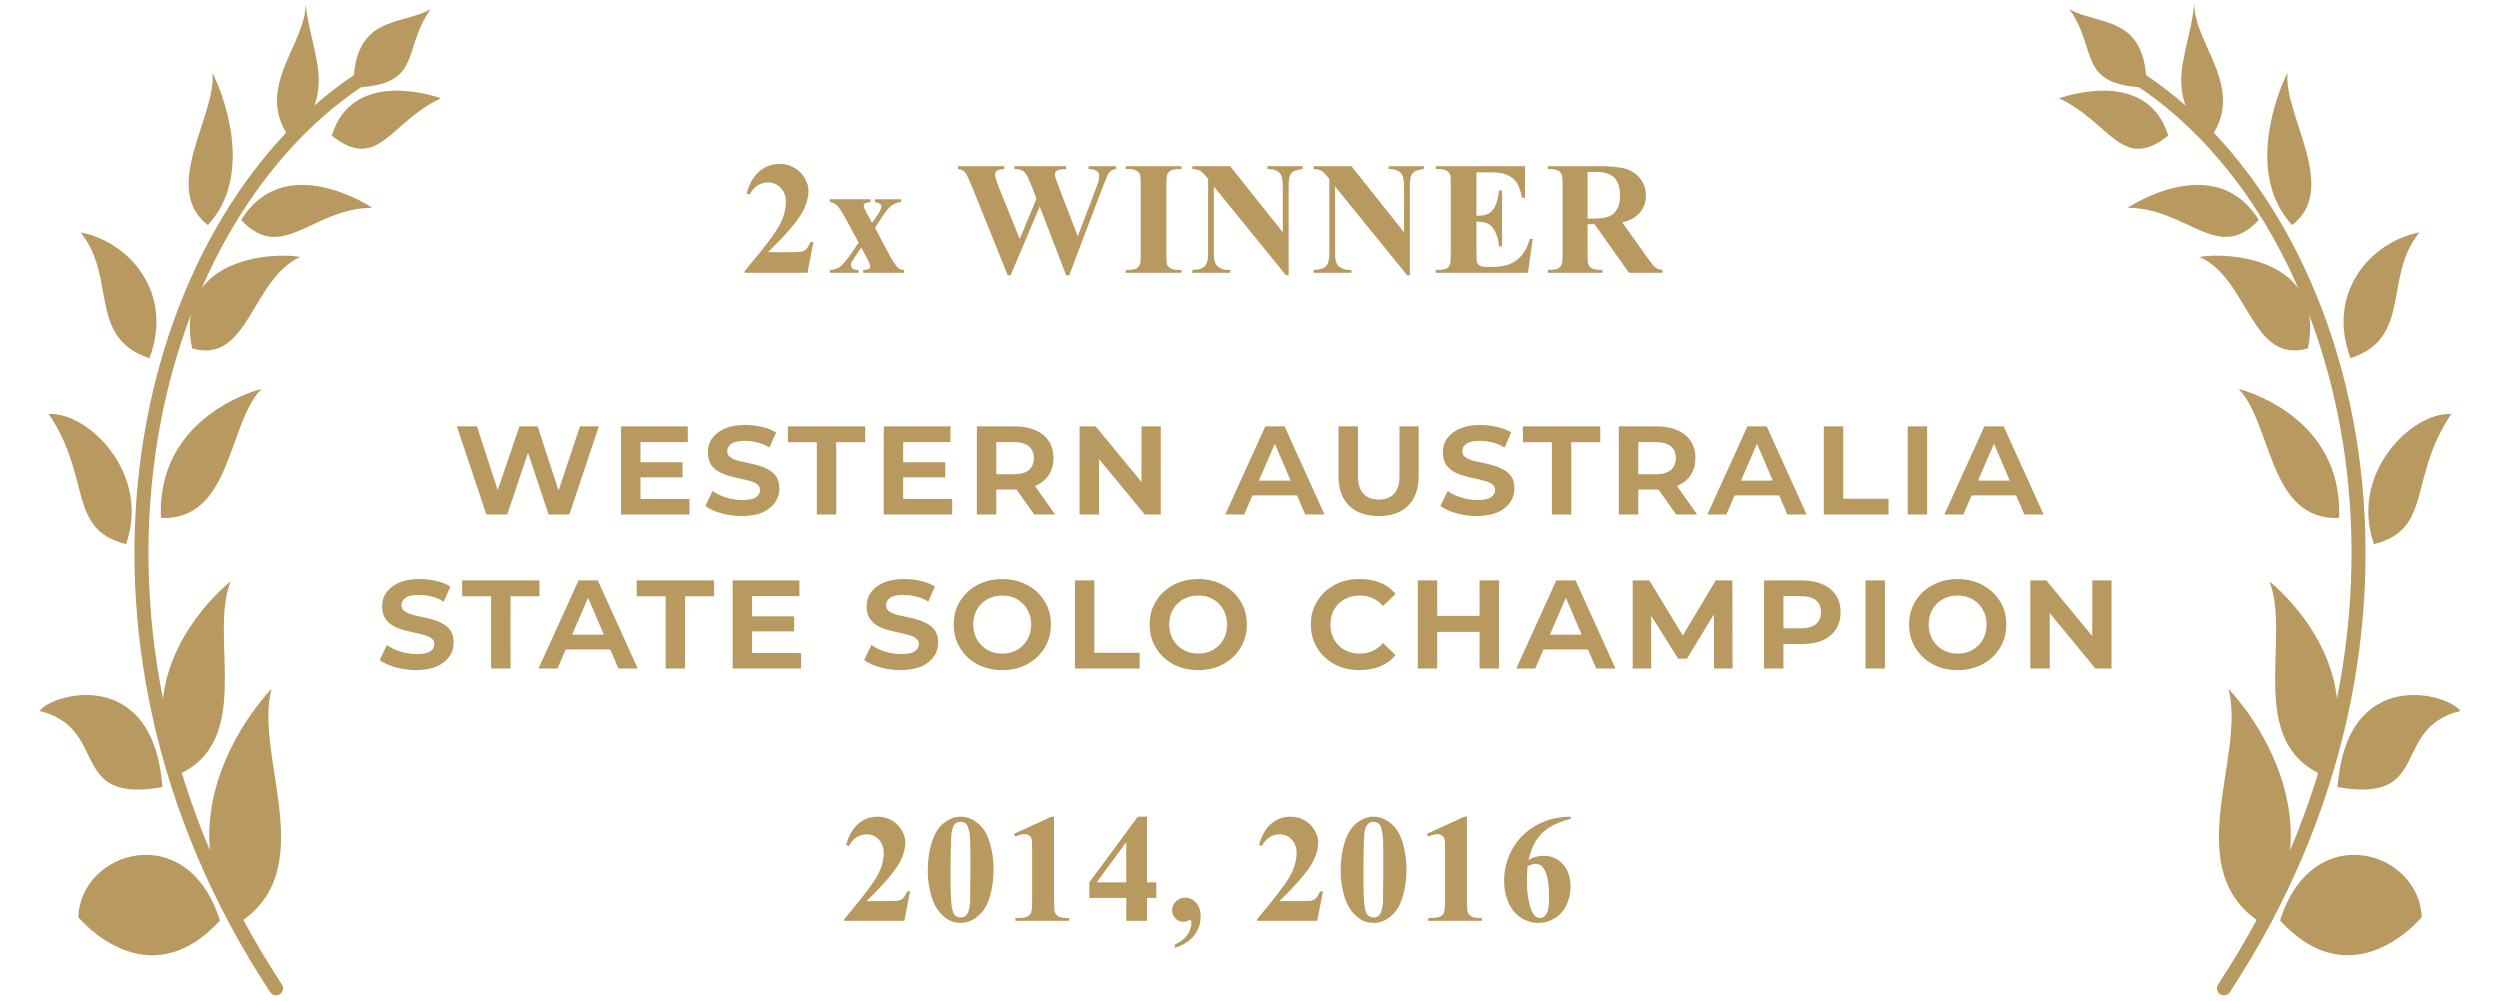 <svg width="357" height="143" viewBox="0 0 357 143" fill="none" xmlns="http://www.w3.org/2000/svg">
<path d="M38.773 98.374C36.176 108.189 46.239 124.659 33.6 132.109C22.867 114.496 38.773 98.374 38.773 98.374Z" fill="#B8995F"/>
<path d="M37.33 55.543C32.495 60.48 33.115 74.352 22.986 73.966C22.34 59.143 37.33 55.543 37.33 55.543Z" fill="#B8995F"/>
<path d="M11.506 33.189C18.647 34.592 24.815 41.952 21.342 51.148C12.48 48.26 16.7 39.498 11.506 33.189Z" fill="#B8995F"/>
<path d="M53.172 29.673C44.616 29.685 40.315 37.72 34.44 31.413C40.721 21.274 53.172 29.673 53.172 29.673Z" fill="#B8995F"/>
<path d="M43.642 0.598C44.616 8.658 48.187 12.514 41.781 20.262C35.852 12.863 43.642 6.555 43.642 0.598Z" fill="#B8995F"/>
<path d="M61.496 1.298C57.276 7.256 60.522 12.162 50.459 12.513C50.459 1.999 57.276 3.751 61.496 1.298Z" fill="#B8995F"/>
<path d="M30.333 10.41C31.632 12.863 36.501 24.779 29.684 32.139C22.867 26.882 30.983 16.368 30.333 10.41Z" fill="#B8995F"/>
<path d="M62.963 14.042C55.653 17.419 54.049 24.659 47.368 19.369C50.459 9.358 62.963 14.042 62.963 14.042Z" fill="#B8995F"/>
<path d="M6.961 59.123C12.479 58.773 21.569 67.534 17.998 77.698C9.558 75.596 13.129 68.235 6.961 59.123Z" fill="#B8995F"/>
<path d="M42.894 36.688C35.851 39.85 35.527 52.116 27.428 49.745C24.814 36.69 39.097 35.995 42.894 36.688Z" fill="#B8995F"/>
<path d="M5.663 101.53C7.286 99.076 21.893 94.871 23.192 112.394C9.558 114.848 15.726 103.983 5.663 101.53Z" fill="#B8995F"/>
<path d="M32.934 83.024C29.74 90.963 36.504 106.019 25.111 110.764C17.901 94.668 32.934 83.024 32.934 83.024Z" fill="#B8995F"/>
<path d="M11.181 130.97C11.506 121.507 26.77 116.73 31.41 131.447C20.92 142.884 11.181 130.97 11.181 130.97Z" fill="#B8995F"/>
<path d="M39.422 141.132C5.987 90.315 20.245 32.243 51.083 11.565" stroke="#B8995F" stroke-width="2" stroke-linecap="round"/>
<path d="M115.305 38.957H106.344V38.71C109.091 35.438 110.757 33.237 111.341 32.107C111.933 30.976 112.228 29.872 112.228 28.794C112.228 28.008 111.985 27.356 111.498 26.84C111.012 26.316 110.416 26.053 109.713 26.053C108.56 26.053 107.665 26.63 107.029 27.783L106.613 27.637C107.017 26.2 107.631 25.136 108.455 24.448C109.278 23.759 110.229 23.414 111.307 23.414C112.079 23.414 112.782 23.594 113.419 23.953C114.055 24.313 114.553 24.807 114.912 25.436C115.272 26.057 115.451 26.641 115.451 27.188C115.451 28.183 115.174 29.194 114.62 30.22C113.864 31.605 112.213 33.537 109.668 36.015H112.958C113.767 36.015 114.291 35.981 114.531 35.914C114.778 35.846 114.98 35.734 115.137 35.577C115.294 35.412 115.5 35.072 115.755 34.555H116.159L115.305 38.957ZM124.957 32.522L126.777 35.981C127.406 37.187 127.903 37.95 128.27 38.272C128.472 38.444 128.749 38.538 129.101 38.553V38.957H123.25V38.553C123.707 38.516 123.988 38.456 124.093 38.373C124.205 38.291 124.261 38.179 124.261 38.036C124.261 37.827 124.141 37.497 123.902 37.048L122.992 35.341L122.217 36.475C121.865 36.992 121.667 37.299 121.622 37.396C121.562 37.538 121.532 37.666 121.532 37.778C121.532 37.95 121.566 38.096 121.633 38.216C121.708 38.328 121.805 38.414 121.925 38.474C122.052 38.527 122.281 38.553 122.61 38.553V38.957H118.5V38.553C119.009 38.553 119.473 38.414 119.892 38.138C120.319 37.853 120.937 37.115 121.745 35.925L122.61 34.645L120.802 31.298C120.211 30.205 119.769 29.535 119.477 29.288C119.185 29.041 118.859 28.902 118.5 28.872V28.457H124.317V28.872L124.014 28.884L123.43 29.086C123.37 29.138 123.34 29.224 123.34 29.344C123.34 29.456 123.359 29.572 123.396 29.692C123.419 29.744 123.524 29.947 123.711 30.299L124.531 31.826L124.957 31.22C125.556 30.396 125.856 29.819 125.856 29.49C125.856 29.333 125.788 29.202 125.654 29.097C125.526 28.985 125.294 28.91 124.957 28.872V28.457H128.675V28.872C128.218 28.887 127.791 29.029 127.394 29.299C126.998 29.561 126.552 30.074 126.058 30.838L124.957 32.522ZM159.4 23.729V24.144C159.115 24.167 158.876 24.245 158.681 24.38C158.486 24.515 158.314 24.721 158.164 24.998C158.12 25.088 157.884 25.668 157.457 26.738L152.684 39.305H152.246L148.473 29.49L144.317 39.305H143.902L138.893 26.873C138.384 25.623 138.028 24.867 137.826 24.605C137.624 24.343 137.283 24.189 136.804 24.144V23.729H143.408V24.144C142.876 24.159 142.52 24.242 142.341 24.391C142.169 24.534 142.082 24.713 142.082 24.93C142.082 25.215 142.266 25.818 142.633 26.738L145.62 34.128L148.012 28.356L147.383 26.738C147.039 25.855 146.773 25.267 146.586 24.975C146.399 24.676 146.182 24.462 145.935 24.335C145.695 24.208 145.339 24.144 144.868 24.144V23.729H152.246V24.144C151.729 24.152 151.359 24.193 151.134 24.268C150.977 24.32 150.853 24.41 150.764 24.537C150.674 24.657 150.629 24.796 150.629 24.953C150.629 25.125 150.797 25.653 151.134 26.536L153.908 33.746L156.39 27.221C156.652 26.548 156.813 26.087 156.873 25.84C156.933 25.593 156.963 25.365 156.963 25.155C156.963 24.848 156.858 24.608 156.648 24.436C156.439 24.257 156.038 24.159 155.447 24.144V23.729H159.4ZM168.715 38.542V38.957H160.752V38.542H161.258C161.7 38.542 162.055 38.463 162.325 38.306C162.519 38.201 162.669 38.021 162.774 37.767C162.856 37.587 162.897 37.115 162.897 36.352V26.334C162.897 25.556 162.856 25.069 162.774 24.874C162.692 24.68 162.523 24.511 162.269 24.369C162.021 24.219 161.685 24.144 161.258 24.144H160.752V23.729H168.715V24.144H168.209C167.768 24.144 167.412 24.223 167.143 24.38C166.948 24.485 166.794 24.665 166.682 24.919C166.6 25.099 166.559 25.571 166.559 26.334V36.352C166.559 37.13 166.6 37.617 166.682 37.812C166.772 38.006 166.94 38.179 167.187 38.328C167.442 38.471 167.783 38.542 168.209 38.542H168.715ZM175.671 23.729L183.185 33.174V26.626C183.185 25.713 183.054 25.095 182.792 24.773C182.432 24.339 181.829 24.129 180.983 24.144V23.729H186.015V24.144C185.371 24.227 184.937 24.335 184.712 24.47C184.495 24.597 184.323 24.811 184.195 25.11C184.076 25.402 184.016 25.907 184.016 26.626V39.305H183.634L173.336 26.626V36.307C173.336 37.183 173.534 37.774 173.931 38.081C174.335 38.388 174.795 38.542 175.312 38.542H175.671V38.957H170.27V38.542C171.108 38.534 171.692 38.362 172.022 38.025C172.351 37.688 172.516 37.115 172.516 36.307V25.559L172.19 25.155C171.868 24.751 171.584 24.485 171.336 24.358C171.089 24.23 170.734 24.159 170.27 24.144V23.729H175.671ZM192.983 23.729L200.496 33.174V26.626C200.496 25.713 200.365 25.095 200.103 24.773C199.743 24.339 199.141 24.129 198.295 24.144V23.729H203.326V24.144C202.682 24.227 202.248 24.335 202.023 24.47C201.806 24.597 201.634 24.811 201.506 25.11C201.387 25.402 201.327 25.907 201.327 26.626V39.305H200.945L190.647 26.626V36.307C190.647 37.183 190.845 37.774 191.242 38.081C191.646 38.388 192.107 38.542 192.623 38.542H192.983V38.957H187.581V38.542C188.419 38.534 189.003 38.362 189.333 38.025C189.662 37.688 189.827 37.115 189.827 36.307V25.559L189.501 25.155C189.179 24.751 188.895 24.485 188.648 24.358C188.401 24.23 188.045 24.159 187.581 24.144V23.729H192.983ZM210.833 24.605V30.804H211.136C212.102 30.804 212.802 30.501 213.236 29.894C213.67 29.288 213.947 28.393 214.067 27.21H214.494V35.184H214.067C213.977 34.315 213.786 33.604 213.494 33.05C213.21 32.496 212.877 32.125 212.495 31.938C212.113 31.744 211.559 31.646 210.833 31.646V35.936C210.833 36.775 210.866 37.288 210.934 37.475C211.009 37.662 211.143 37.816 211.338 37.935C211.533 38.055 211.847 38.115 212.281 38.115H213.191C214.614 38.115 215.752 37.786 216.605 37.127C217.466 36.468 218.084 35.465 218.458 34.117H218.874L218.189 38.957H205.027V38.542H205.532C205.974 38.542 206.329 38.463 206.599 38.306C206.793 38.201 206.943 38.021 207.048 37.767C207.13 37.587 207.172 37.115 207.172 36.352V26.334C207.172 25.645 207.153 25.222 207.115 25.065C207.041 24.803 206.902 24.601 206.7 24.459C206.415 24.249 206.026 24.144 205.532 24.144H205.027V23.729H217.773V28.232H217.346C217.129 27.132 216.822 26.342 216.425 25.863C216.036 25.383 215.482 25.032 214.763 24.807C214.344 24.672 213.558 24.605 212.405 24.605H210.833ZM226.706 32.017V36.284C226.706 37.108 226.755 37.628 226.852 37.846C226.957 38.055 227.137 38.224 227.391 38.351C227.646 38.478 228.121 38.542 228.818 38.542V38.957H221.024V38.542C221.727 38.542 222.203 38.478 222.45 38.351C222.704 38.216 222.88 38.044 222.978 37.834C223.083 37.625 223.135 37.108 223.135 36.284V26.402C223.135 25.578 223.083 25.061 222.978 24.852C222.88 24.635 222.704 24.462 222.45 24.335C222.195 24.208 221.72 24.144 221.024 24.144V23.729H228.099C229.941 23.729 231.288 23.856 232.142 24.111C232.995 24.365 233.692 24.837 234.231 25.526C234.77 26.207 235.039 27.008 235.039 27.929C235.039 29.052 234.635 29.98 233.826 30.714C233.31 31.178 232.587 31.526 231.659 31.759L235.32 36.913C235.799 37.58 236.14 37.995 236.342 38.16C236.649 38.392 237.005 38.519 237.409 38.542V38.957H232.614L227.706 32.017H226.706ZM226.706 24.549V31.22H227.346C228.387 31.22 229.166 31.126 229.682 30.939C230.199 30.744 230.603 30.4 230.895 29.905C231.195 29.404 231.344 28.753 231.344 27.951C231.344 26.791 231.071 25.934 230.525 25.38C229.986 24.826 229.113 24.549 227.908 24.549H226.706Z" fill="#B8995F"/>
<path d="M129.139 131.489H120.567V131.253C123.195 128.123 124.789 126.018 125.347 124.937C125.913 123.855 126.196 122.799 126.196 121.768C126.196 121.016 125.963 120.393 125.498 119.898C125.032 119.397 124.463 119.146 123.79 119.146C122.687 119.146 121.831 119.698 121.222 120.801L120.825 120.661C121.212 119.286 121.799 118.269 122.587 117.61C123.374 116.951 124.284 116.622 125.315 116.622C126.053 116.622 126.726 116.794 127.335 117.138C127.943 117.481 128.42 117.954 128.763 118.556C129.107 119.15 129.279 119.709 129.279 120.231C129.279 121.184 129.014 122.151 128.484 123.132C127.761 124.457 126.182 126.304 123.747 128.675H126.894C127.668 128.675 128.169 128.643 128.398 128.578C128.634 128.514 128.828 128.406 128.978 128.256C129.129 128.098 129.326 127.772 129.569 127.278H129.956L129.139 131.489ZM141.884 124.206C141.884 125.66 141.68 127.017 141.272 128.277C141.029 129.051 140.699 129.685 140.284 130.179C139.876 130.673 139.41 131.067 138.887 131.36C138.364 131.647 137.795 131.79 137.179 131.79C136.477 131.79 135.844 131.611 135.278 131.253C134.712 130.895 134.211 130.383 133.774 129.717C133.459 129.23 133.183 128.582 132.947 127.772C132.639 126.677 132.485 125.545 132.485 124.378C132.485 122.795 132.707 121.341 133.151 120.017C133.516 118.921 134.071 118.083 134.816 117.503C135.561 116.916 136.349 116.622 137.179 116.622C138.024 116.622 138.812 116.912 139.543 117.492C140.28 118.065 140.821 118.839 141.165 119.812C141.644 121.152 141.884 122.616 141.884 124.206ZM138.576 124.185C138.576 121.635 138.561 120.149 138.533 119.727C138.461 118.731 138.289 118.058 138.017 117.707C137.838 117.478 137.548 117.363 137.147 117.363C136.839 117.363 136.596 117.449 136.417 117.621C136.152 117.872 135.973 118.316 135.879 118.953C135.786 119.583 135.74 121.793 135.74 125.581C135.74 127.644 135.811 129.026 135.955 129.728C136.062 130.236 136.216 130.576 136.417 130.748C136.617 130.92 136.882 131.006 137.211 131.006C137.57 131.006 137.838 130.891 138.017 130.662C138.318 130.261 138.49 129.642 138.533 128.804L138.576 124.185ZM150.515 116.622V128.535C150.515 129.43 150.554 130.003 150.633 130.254C150.712 130.497 150.877 130.698 151.127 130.855C151.378 131.013 151.779 131.092 152.33 131.092H152.663V131.489H144.994V131.092H145.38C146.003 131.092 146.447 131.02 146.712 130.877C146.977 130.734 147.156 130.537 147.249 130.286C147.343 130.035 147.389 129.452 147.389 128.535V120.983C147.389 120.31 147.357 119.891 147.292 119.727C147.228 119.555 147.106 119.411 146.927 119.297C146.755 119.175 146.555 119.114 146.326 119.114C145.96 119.114 145.516 119.229 144.994 119.458L144.8 119.071L150.161 116.622H150.515ZM155.558 126L162.476 116.622H163.786V126H165.118V128.224H163.786V131.489H160.832V128.224H155.558V126ZM156.6 126H160.832V120.253L156.6 126ZM167.766 135.346V134.873C168.596 134.515 169.198 134.049 169.57 133.477C169.95 132.911 170.14 132.331 170.14 131.736C170.14 131.615 170.115 131.521 170.065 131.457C170.014 131.4 169.964 131.371 169.914 131.371C169.871 131.371 169.807 131.396 169.721 131.446C169.513 131.568 169.255 131.629 168.947 131.629C168.525 131.629 168.156 131.464 167.841 131.135C167.533 130.805 167.379 130.419 167.379 129.975C167.379 129.502 167.558 129.087 167.916 128.729C168.274 128.37 168.707 128.191 169.216 128.191C169.832 128.191 170.358 128.431 170.795 128.911C171.232 129.384 171.45 130.035 171.45 130.866C171.45 131.89 171.139 132.8 170.516 133.595C169.9 134.39 168.983 134.973 167.766 135.346ZM188.099 131.489H179.527V131.253C182.155 128.123 183.749 126.018 184.307 124.937C184.873 123.855 185.156 122.799 185.156 121.768C185.156 121.016 184.923 120.393 184.458 119.898C183.992 119.397 183.423 119.146 182.75 119.146C181.647 119.146 180.791 119.698 180.182 120.801L179.785 120.661C180.172 119.286 180.759 118.269 181.547 117.61C182.334 116.951 183.244 116.622 184.275 116.622C185.013 116.622 185.686 116.794 186.295 117.138C186.903 117.481 187.38 117.954 187.723 118.556C188.067 119.15 188.239 119.709 188.239 120.231C188.239 121.184 187.974 122.151 187.444 123.132C186.721 124.457 185.142 126.304 182.707 128.675H185.854C186.628 128.675 187.129 128.643 187.358 128.578C187.594 128.514 187.788 128.406 187.938 128.256C188.089 128.098 188.286 127.772 188.529 127.278H188.916L188.099 131.489ZM200.844 124.206C200.844 125.66 200.64 127.017 200.232 128.277C199.989 129.051 199.659 129.685 199.244 130.179C198.836 130.673 198.37 131.067 197.847 131.36C197.324 131.647 196.755 131.79 196.139 131.79C195.437 131.79 194.804 131.611 194.238 131.253C193.672 130.895 193.171 130.383 192.734 129.717C192.419 129.23 192.143 128.582 191.907 127.772C191.599 126.677 191.445 125.545 191.445 124.378C191.445 122.795 191.667 121.341 192.111 120.017C192.476 118.921 193.031 118.083 193.776 117.503C194.521 116.916 195.309 116.622 196.139 116.622C196.984 116.622 197.772 116.912 198.503 117.492C199.24 118.065 199.781 118.839 200.125 119.812C200.604 121.152 200.844 122.616 200.844 124.206ZM197.536 124.185C197.536 121.635 197.521 120.149 197.493 119.727C197.421 118.731 197.249 118.058 196.977 117.707C196.798 117.478 196.508 117.363 196.107 117.363C195.799 117.363 195.556 117.449 195.377 117.621C195.112 117.872 194.933 118.316 194.839 118.953C194.746 119.583 194.7 121.793 194.7 125.581C194.7 127.644 194.771 129.026 194.915 129.728C195.022 130.236 195.176 130.576 195.377 130.748C195.577 130.92 195.842 131.006 196.171 131.006C196.53 131.006 196.798 130.891 196.977 130.662C197.278 130.261 197.45 129.642 197.493 128.804L197.536 124.185ZM209.475 116.622V128.535C209.475 129.43 209.514 130.003 209.593 130.254C209.672 130.497 209.837 130.698 210.087 130.855C210.338 131.013 210.739 131.092 211.29 131.092H211.623V131.489H203.954V131.092H204.34C204.963 131.092 205.407 131.02 205.672 130.877C205.937 130.734 206.116 130.537 206.209 130.286C206.303 130.035 206.349 129.452 206.349 128.535V120.983C206.349 120.31 206.317 119.891 206.252 119.727C206.188 119.555 206.066 119.411 205.887 119.297C205.715 119.175 205.515 119.114 205.286 119.114C204.92 119.114 204.476 119.229 203.954 119.458L203.76 119.071L209.121 116.622H209.475ZM224.304 116.622V116.923C223.008 117.252 221.966 117.678 221.178 118.201C220.397 118.717 219.778 119.347 219.32 120.092C218.868 120.829 218.518 121.746 218.267 122.842C218.582 122.627 218.843 122.487 219.051 122.423C219.517 122.28 219.986 122.208 220.458 122.208C221.547 122.208 222.453 122.605 223.176 123.4C223.907 124.188 224.272 125.266 224.272 126.634C224.272 127.593 224.075 128.474 223.681 129.276C223.287 130.078 222.728 130.698 222.005 131.135C221.282 131.572 220.508 131.79 219.685 131.79C218.79 131.79 217.963 131.547 217.203 131.06C216.444 130.565 215.85 129.846 215.42 128.9C214.998 127.955 214.786 126.927 214.786 125.817C214.786 124.185 215.177 122.666 215.957 121.263C216.745 119.852 217.859 118.731 219.298 117.9C220.745 117.062 222.413 116.636 224.304 116.622ZM218.127 123.712C218.07 124.7 218.041 125.424 218.041 125.882C218.041 126.87 218.134 127.826 218.321 128.75C218.514 129.674 218.775 130.322 219.105 130.694C219.341 130.959 219.62 131.092 219.943 131.092C220.272 131.092 220.566 130.902 220.824 130.522C221.081 130.136 221.21 129.355 221.21 128.181C221.21 126.204 220.97 124.84 220.491 124.088C220.183 123.601 219.767 123.357 219.244 123.357C218.958 123.357 218.586 123.476 218.127 123.712Z" fill="#B8995F"/>
<path d="M69.448 73.468L65.246 60.884H68.106L71.78 72.148H70.328L74.178 60.884H76.774L80.448 72.148H79.062L82.824 60.884H85.508L81.306 73.468H78.336L75.014 63.502H75.784L72.44 73.468H69.448ZM91.087 66.01H97.467V68.166H91.087V66.01ZM91.461 71.246H98.457V73.468H88.689V60.884H98.215V63.128H91.461V71.246ZM111.287 69.75C111.287 70.542 111.067 71.231 110.627 71.818C110.202 72.405 109.593 72.867 108.801 73.204C108.009 73.527 107.041 73.688 105.897 73.688C104.915 73.688 103.947 73.556 102.993 73.292C102.055 73.028 101.299 72.683 100.727 72.258L101.761 70.102C102.289 70.498 102.935 70.813 103.697 71.048C104.46 71.283 105.237 71.4 106.029 71.4C106.968 71.4 107.621 71.261 107.987 70.982C108.354 70.703 108.537 70.373 108.537 69.992C108.537 69.64 108.398 69.361 108.119 69.156C107.855 68.951 107.496 68.789 107.041 68.672C106.601 68.54 106.117 68.423 105.589 68.32C105.061 68.203 104.533 68.071 104.005 67.924C103.477 67.777 102.993 67.572 102.553 67.308C102.113 67.044 101.754 66.692 101.475 66.252C101.211 65.812 101.079 65.255 101.079 64.58C101.079 63.803 101.299 63.121 101.739 62.534C102.179 61.947 102.795 61.493 103.587 61.17C104.394 60.847 105.34 60.686 106.425 60.686C107.203 60.686 107.98 60.774 108.757 60.95C109.549 61.111 110.239 61.383 110.825 61.764L109.879 63.92C109.322 63.553 108.735 63.304 108.119 63.172C107.518 63.025 106.924 62.952 106.337 62.952C105.457 62.952 104.819 63.091 104.423 63.37C104.042 63.649 103.851 64.001 103.851 64.426C103.851 64.778 103.983 65.057 104.247 65.262C104.526 65.467 104.885 65.636 105.325 65.768C105.765 65.885 106.249 65.995 106.777 66.098C107.32 66.201 107.848 66.333 108.361 66.494C108.889 66.641 109.373 66.846 109.813 67.11C110.268 67.359 110.627 67.697 110.891 68.122C111.155 68.547 111.287 69.09 111.287 69.75ZM116.639 73.468V63.15H112.503V60.884H123.547V63.15H119.411V73.468H116.639ZM128.602 66.01H134.982V68.166H128.602V66.01ZM128.976 71.246H135.972V73.468H126.204V60.884H135.73V63.128H128.976V71.246ZM139.497 73.468V60.884H144.931C146.06 60.884 147.035 61.067 147.857 61.434C148.678 61.786 149.309 62.299 149.749 62.974C150.203 63.649 150.431 64.463 150.431 65.416C150.431 66.355 150.203 67.161 149.749 67.836C149.309 68.511 148.678 69.024 147.857 69.376C147.035 69.728 146.06 69.904 144.931 69.904H141.037L142.269 68.694V73.468H139.497ZM147.681 73.468L144.447 68.892H147.439L150.673 73.468H147.681ZM142.269 69.024L141.257 67.726H144.733C145.701 67.726 146.427 67.528 146.911 67.132C147.395 66.721 147.637 66.149 147.637 65.416C147.637 64.683 147.395 64.118 146.911 63.722C146.427 63.326 145.701 63.128 144.733 63.128H141.257L142.269 61.852V69.024ZM154.164 73.468V60.884H156.452L164.042 70.08H163.008V60.884H165.758V73.468H163.47L155.88 64.272H156.936V73.468H154.164ZM174.966 73.468L180.686 60.884H183.436L189.134 73.468H186.384L181.588 62.292H182.512L177.672 73.468H174.966ZM177.804 70.74L178.552 68.628H185.108L185.856 70.74H177.804ZM196.881 73.688C195.679 73.688 194.645 73.468 193.779 73.028C192.929 72.573 192.276 71.928 191.821 71.092C191.367 70.241 191.139 69.237 191.139 68.078V60.884H193.911V67.99C193.911 69.075 194.168 69.904 194.681 70.476C195.195 71.048 195.935 71.334 196.903 71.334C197.857 71.334 198.583 71.055 199.081 70.498C199.595 69.926 199.851 69.09 199.851 67.99V60.884H202.579V68.078C202.579 69.237 202.352 70.241 201.897 71.092C201.457 71.928 200.812 72.573 199.961 73.028C199.111 73.468 198.084 73.688 196.881 73.688ZM216.255 69.75C216.255 70.542 216.035 71.231 215.595 71.818C215.17 72.405 214.561 72.867 213.769 73.204C212.977 73.527 212.009 73.688 210.865 73.688C209.882 73.688 208.914 73.556 207.961 73.292C207.022 73.028 206.267 72.683 205.695 72.258L206.729 70.102C207.257 70.498 207.902 70.813 208.665 71.048C209.428 71.283 210.205 71.4 210.997 71.4C211.936 71.4 212.588 71.261 212.955 70.982C213.322 70.703 213.505 70.373 213.505 69.992C213.505 69.64 213.366 69.361 213.087 69.156C212.823 68.951 212.464 68.789 212.009 68.672C211.569 68.54 211.085 68.423 210.557 68.32C210.029 68.203 209.501 68.071 208.973 67.924C208.445 67.777 207.961 67.572 207.521 67.308C207.081 67.044 206.722 66.692 206.443 66.252C206.179 65.812 206.047 65.255 206.047 64.58C206.047 63.803 206.267 63.121 206.707 62.534C207.147 61.947 207.763 61.493 208.555 61.17C209.362 60.847 210.308 60.686 211.393 60.686C212.17 60.686 212.948 60.774 213.725 60.95C214.517 61.111 215.206 61.383 215.793 61.764L214.847 63.92C214.29 63.553 213.703 63.304 213.087 63.172C212.486 63.025 211.892 62.952 211.305 62.952C210.425 62.952 209.787 63.091 209.391 63.37C209.01 63.649 208.819 64.001 208.819 64.426C208.819 64.778 208.951 65.057 209.215 65.262C209.494 65.467 209.853 65.636 210.293 65.768C210.733 65.885 211.217 65.995 211.745 66.098C212.288 66.201 212.816 66.333 213.329 66.494C213.857 66.641 214.341 66.846 214.781 67.11C215.236 67.359 215.595 67.697 215.859 68.122C216.123 68.547 216.255 69.09 216.255 69.75ZM221.606 73.468V63.15H217.47V60.884H228.514V63.15H224.378V73.468H221.606ZM231.171 73.468V60.884H236.605C237.735 60.884 238.71 61.067 239.531 61.434C240.353 61.786 240.983 62.299 241.423 62.974C241.878 63.649 242.105 64.463 242.105 65.416C242.105 66.355 241.878 67.161 241.423 67.836C240.983 68.511 240.353 69.024 239.531 69.376C238.71 69.728 237.735 69.904 236.605 69.904H232.711L233.943 68.694V73.468H231.171ZM239.355 73.468L236.121 68.892H239.113L242.347 73.468H239.355ZM233.943 69.024L232.931 67.726H236.407C237.375 67.726 238.101 67.528 238.585 67.132C239.069 66.721 239.311 66.149 239.311 65.416C239.311 64.683 239.069 64.118 238.585 63.722C238.101 63.326 237.375 63.128 236.407 63.128H232.931L233.943 61.852V69.024ZM243.815 73.468L249.535 60.884H252.285L257.983 73.468H255.233L250.437 62.292H251.361L246.521 73.468H243.815ZM246.653 70.74L247.401 68.628H253.957L254.705 70.74H246.653ZM260.442 73.468V60.884H263.214V71.224H269.682V73.468H260.442ZM272.425 73.468V60.884H275.197V73.468H272.425ZM277.656 73.468L283.376 60.884H286.126L291.824 73.468H289.074L284.278 62.292H285.202L280.362 73.468H277.656ZM280.494 70.74L281.242 68.628H287.798L288.546 70.74H280.494ZM64.778 91.75C64.778 92.542 64.558 93.231 64.118 93.818C63.693 94.405 63.084 94.867 62.292 95.204C61.5 95.527 60.532 95.688 59.388 95.688C58.405 95.688 57.437 95.556 56.484 95.292C55.545 95.028 54.79 94.683 54.218 94.258L55.252 92.102C55.78 92.498 56.425 92.813 57.188 93.048C57.951 93.283 58.728 93.4 59.52 93.4C60.459 93.4 61.111 93.261 61.478 92.982C61.845 92.703 62.028 92.373 62.028 91.992C62.028 91.64 61.889 91.361 61.61 91.156C61.346 90.951 60.987 90.789 60.532 90.672C60.092 90.54 59.608 90.423 59.08 90.32C58.552 90.203 58.024 90.071 57.496 89.924C56.968 89.777 56.484 89.572 56.044 89.308C55.604 89.044 55.245 88.692 54.966 88.252C54.702 87.812 54.57 87.255 54.57 86.58C54.57 85.803 54.79 85.121 55.23 84.534C55.67 83.947 56.286 83.493 57.078 83.17C57.885 82.847 58.831 82.686 59.916 82.686C60.693 82.686 61.471 82.774 62.248 82.95C63.04 83.111 63.729 83.383 64.316 83.764L63.37 85.92C62.813 85.553 62.226 85.304 61.61 85.172C61.009 85.025 60.415 84.952 59.828 84.952C58.948 84.952 58.31 85.091 57.914 85.37C57.533 85.649 57.342 86.001 57.342 86.426C57.342 86.778 57.474 87.057 57.738 87.262C58.017 87.467 58.376 87.636 58.816 87.768C59.256 87.885 59.74 87.995 60.268 88.098C60.811 88.201 61.339 88.333 61.852 88.494C62.38 88.641 62.864 88.846 63.304 89.11C63.759 89.359 64.118 89.697 64.382 90.122C64.646 90.547 64.778 91.09 64.778 91.75ZM70.129 95.468V85.15H65.993V82.884H77.037V85.15H72.901V95.468H70.129ZM76.897 95.468L82.617 82.884H85.367L91.065 95.468H88.315L83.519 84.292H84.443L79.603 95.468H76.897ZM79.735 92.74L80.483 90.628H87.039L87.787 92.74H79.735ZM95.061 95.468V85.15H90.925V82.884H101.969V85.15H97.833V95.468H95.061ZM107.024 88.01H113.404V90.166H107.024V88.01ZM107.398 93.246H114.394V95.468H104.626V82.884H114.152V85.128H107.398V93.246ZM133.965 91.75C133.965 92.542 133.745 93.231 133.305 93.818C132.879 94.405 132.271 94.867 131.479 95.204C130.687 95.527 129.719 95.688 128.575 95.688C127.592 95.688 126.624 95.556 125.671 95.292C124.732 95.028 123.977 94.683 123.405 94.258L124.439 92.102C124.967 92.498 125.612 92.813 126.375 93.048C127.137 93.283 127.915 93.4 128.707 93.4C129.645 93.4 130.298 93.261 130.665 92.982C131.031 92.703 131.215 92.373 131.215 91.992C131.215 91.64 131.075 91.361 130.797 91.156C130.533 90.951 130.173 90.789 129.719 90.672C129.279 90.54 128.795 90.423 128.267 90.32C127.739 90.203 127.211 90.071 126.683 89.924C126.155 89.777 125.671 89.572 125.231 89.308C124.791 89.044 124.431 88.692 124.153 88.252C123.889 87.812 123.757 87.255 123.757 86.58C123.757 85.803 123.977 85.121 124.417 84.534C124.857 83.947 125.473 83.493 126.265 83.17C127.071 82.847 128.017 82.686 129.103 82.686C129.88 82.686 130.657 82.774 131.435 82.95C132.227 83.111 132.916 83.383 133.503 83.764L132.557 85.92C131.999 85.553 131.413 85.304 130.797 85.172C130.195 85.025 129.601 84.952 129.015 84.952C128.135 84.952 127.497 85.091 127.101 85.37C126.719 85.649 126.529 86.001 126.529 86.426C126.529 86.778 126.661 87.057 126.925 87.262C127.203 87.467 127.563 87.636 128.003 87.768C128.443 87.885 128.927 87.995 129.455 88.098C129.997 88.201 130.525 88.333 131.039 88.494C131.567 88.641 132.051 88.846 132.491 89.11C132.945 89.359 133.305 89.697 133.569 90.122C133.833 90.547 133.965 91.09 133.965 91.75ZM143.139 95.688C141.804 95.688 140.609 95.409 139.553 94.852C138.512 94.28 137.69 93.503 137.089 92.52C136.488 91.537 136.187 90.423 136.187 89.176C136.187 87.929 136.488 86.822 137.089 85.854C137.69 84.871 138.512 84.101 139.553 83.544C140.609 82.972 141.797 82.686 143.117 82.686C144.452 82.686 145.64 82.972 146.681 83.544C147.737 84.101 148.566 84.871 149.167 85.854C149.768 86.822 150.069 87.929 150.069 89.176C150.069 90.423 149.768 91.537 149.167 92.52C148.566 93.503 147.737 94.28 146.681 94.852C145.64 95.409 144.459 95.688 143.139 95.688ZM143.117 93.334C143.924 93.334 144.635 93.158 145.251 92.806C145.882 92.439 146.373 91.941 146.725 91.31C147.077 90.679 147.253 89.968 147.253 89.176C147.253 88.369 147.07 87.658 146.703 87.042C146.351 86.411 145.867 85.92 145.251 85.568C144.635 85.216 143.931 85.04 143.139 85.04C142.347 85.04 141.636 85.216 141.005 85.568C140.374 85.92 139.876 86.411 139.509 87.042C139.157 87.658 138.981 88.369 138.981 89.176C138.981 89.968 139.157 90.679 139.509 91.31C139.876 91.941 140.374 92.439 141.005 92.806C141.636 93.158 142.34 93.334 143.117 93.334ZM153.5 95.468V82.884H156.272V93.224H162.74V95.468H153.5ZM171.121 95.688C169.786 95.688 168.591 95.409 167.535 94.852C166.494 94.28 165.672 93.503 165.071 92.52C164.47 91.537 164.169 90.423 164.169 89.176C164.169 87.929 164.47 86.822 165.071 85.854C165.672 84.871 166.494 84.101 167.535 83.544C168.591 82.972 169.779 82.686 171.099 82.686C172.434 82.686 173.622 82.972 174.663 83.544C175.719 84.101 176.548 84.871 177.149 85.854C177.75 86.822 178.051 87.929 178.051 89.176C178.051 90.423 177.75 91.537 177.149 92.52C176.548 93.503 175.719 94.28 174.663 94.852C173.622 95.409 172.441 95.688 171.121 95.688ZM171.099 93.334C171.906 93.334 172.617 93.158 173.233 92.806C173.864 92.439 174.355 91.941 174.707 91.31C175.059 90.679 175.235 89.968 175.235 89.176C175.235 88.369 175.052 87.658 174.685 87.042C174.333 86.411 173.849 85.92 173.233 85.568C172.617 85.216 171.913 85.04 171.121 85.04C170.329 85.04 169.618 85.216 168.987 85.568C168.356 85.92 167.858 86.411 167.491 87.042C167.139 87.658 166.963 88.369 166.963 89.176C166.963 89.968 167.139 90.679 167.491 91.31C167.858 91.941 168.356 92.439 168.987 92.806C169.618 93.158 170.322 93.334 171.099 93.334ZM194.096 95.688C192.776 95.688 191.596 95.409 190.554 94.852C189.513 94.28 188.692 93.503 188.09 92.52C187.489 91.537 187.188 90.423 187.188 89.176C187.188 87.929 187.489 86.822 188.09 85.854C188.692 84.871 189.513 84.101 190.554 83.544C191.596 82.972 192.776 82.686 194.096 82.686C195.24 82.686 196.238 82.862 197.088 83.214C197.954 83.551 198.687 84.087 199.288 84.82L197.484 86.536C197.044 86.023 196.546 85.649 195.988 85.414C195.431 85.165 194.83 85.04 194.184 85.04C193.378 85.04 192.652 85.216 192.006 85.568C191.376 85.92 190.877 86.411 190.51 87.042C190.158 87.658 189.982 88.369 189.982 89.176C189.982 89.983 190.158 90.701 190.51 91.332C190.877 91.963 191.376 92.454 192.006 92.806C192.652 93.158 193.378 93.334 194.184 93.334C194.83 93.334 195.431 93.209 195.988 92.96C196.546 92.711 197.044 92.329 197.484 91.816L199.288 93.554C198.687 94.273 197.954 94.808 197.088 95.16C196.223 95.512 195.226 95.688 194.096 95.688ZM202.46 95.468V82.884H205.232V87.944H211.282V82.884H214.054V95.468H211.282V90.232H205.232V95.468H202.46ZM216.522 95.468L222.242 82.884H224.992L230.69 95.468H227.94L223.144 84.292H224.068L219.228 95.468H216.522ZM219.36 92.74L220.108 90.628H226.664L227.412 92.74H219.36ZM233.15 95.468V82.884H235.526L240.872 91.684H239.75L245.008 82.884H247.384L247.406 95.468H244.766L244.744 87.042H245.162L240.894 94.06H239.64L235.24 87.042H235.79V95.468H233.15ZM251.899 95.468V82.884H257.333C258.463 82.884 259.438 83.067 260.259 83.434C261.081 83.786 261.711 84.299 262.151 84.974C262.606 85.649 262.833 86.463 262.833 87.416C262.833 88.369 262.606 89.191 262.151 89.88C261.711 90.555 261.081 91.075 260.259 91.442C259.438 91.794 258.463 91.97 257.333 91.97H253.439L254.671 90.694V95.468H251.899ZM254.671 91.024L253.659 89.726H257.135C258.103 89.726 258.829 89.528 259.313 89.132C259.797 88.721 260.039 88.149 260.039 87.416C260.039 86.683 259.797 86.118 259.313 85.722C258.829 85.326 258.103 85.128 257.135 85.128H253.659L254.671 83.852V91.024ZM266.395 95.468V82.884H269.167V95.468H266.395ZM279.569 95.688C278.234 95.688 277.039 95.409 275.983 94.852C274.942 94.28 274.12 93.503 273.519 92.52C272.918 91.537 272.617 90.423 272.617 89.176C272.617 87.929 272.918 86.822 273.519 85.854C274.12 84.871 274.942 84.101 275.983 83.544C277.039 82.972 278.227 82.686 279.547 82.686C280.882 82.686 282.07 82.972 283.111 83.544C284.167 84.101 284.996 84.871 285.597 85.854C286.198 86.822 286.499 87.929 286.499 89.176C286.499 90.423 286.198 91.537 285.597 92.52C284.996 93.503 284.167 94.28 283.111 94.852C282.07 95.409 280.889 95.688 279.569 95.688ZM279.547 93.334C280.354 93.334 281.065 93.158 281.681 92.806C282.312 92.439 282.803 91.941 283.155 91.31C283.507 90.679 283.683 89.968 283.683 89.176C283.683 88.369 283.5 87.658 283.133 87.042C282.781 86.411 282.297 85.92 281.681 85.568C281.065 85.216 280.361 85.04 279.569 85.04C278.777 85.04 278.066 85.216 277.435 85.568C276.804 85.92 276.306 86.411 275.939 87.042C275.587 87.658 275.411 88.369 275.411 89.176C275.411 89.968 275.587 90.679 275.939 91.31C276.306 91.941 276.804 92.439 277.435 92.806C278.066 93.158 278.77 93.334 279.547 93.334ZM289.93 95.468V82.884H292.218L299.808 92.08H298.774V82.884H301.524V95.468H299.236L291.646 86.272H292.702V95.468H289.93Z" fill="#B8995F"/>
<path d="M318.227 98.374C320.824 108.189 310.761 124.659 323.4 132.109C334.133 114.496 318.227 98.374 318.227 98.374Z" fill="#B8995F"/>
<path d="M319.67 55.543C324.505 60.48 323.885 74.352 334.014 73.966C334.66 59.143 319.67 55.543 319.67 55.543Z" fill="#B8995F"/>
<path d="M345.494 33.189C338.353 34.592 332.185 41.952 335.658 51.148C344.52 48.26 340.3 39.498 345.494 33.189Z" fill="#B8995F"/>
<path d="M303.828 29.673C312.384 29.685 316.685 37.72 322.56 31.413C316.279 21.274 303.828 29.673 303.828 29.673Z" fill="#B8995F"/>
<path d="M313.358 0.598C312.384 8.658 308.813 12.514 315.219 20.262C321.148 12.863 313.358 6.555 313.358 0.598Z" fill="#B8995F"/>
<path d="M295.504 1.298C299.724 7.256 296.478 12.162 306.541 12.513C306.541 1.999 299.724 3.751 295.504 1.298Z" fill="#B8995F"/>
<path d="M326.666 10.41C325.368 12.863 320.499 24.779 327.316 32.139C334.133 26.882 326.017 16.368 326.666 10.41Z" fill="#B8995F"/>
<path d="M294.036 14.042C301.347 17.419 302.951 24.659 309.632 19.369C306.541 9.358 294.036 14.042 294.036 14.042Z" fill="#B8995F"/>
<path d="M350.039 59.123C344.52 58.773 335.431 67.534 339.002 77.698C347.442 75.596 343.871 68.235 350.039 59.123Z" fill="#B8995F"/>
<path d="M314.106 36.688C321.148 39.85 321.473 52.116 329.572 49.745C332.185 36.69 317.902 35.995 314.106 36.688Z" fill="#B8995F"/>
<path d="M351.337 101.53C349.714 99.076 335.107 94.871 333.808 112.394C347.442 114.848 341.274 103.983 351.337 101.53Z" fill="#B8995F"/>
<path d="M324.066 83.024C327.26 90.963 320.496 106.019 331.889 110.764C339.099 94.668 324.066 83.024 324.066 83.024Z" fill="#B8995F"/>
<path d="M345.819 130.97C345.494 121.507 330.23 116.73 325.59 131.447C336.08 142.884 345.819 130.97 345.819 130.97Z" fill="#B8995F"/>
<path d="M317.578 141.132C351.013 90.315 336.755 32.243 305.917 11.565" stroke="#B8995F" stroke-width="2" stroke-linecap="round"/>
</svg>
